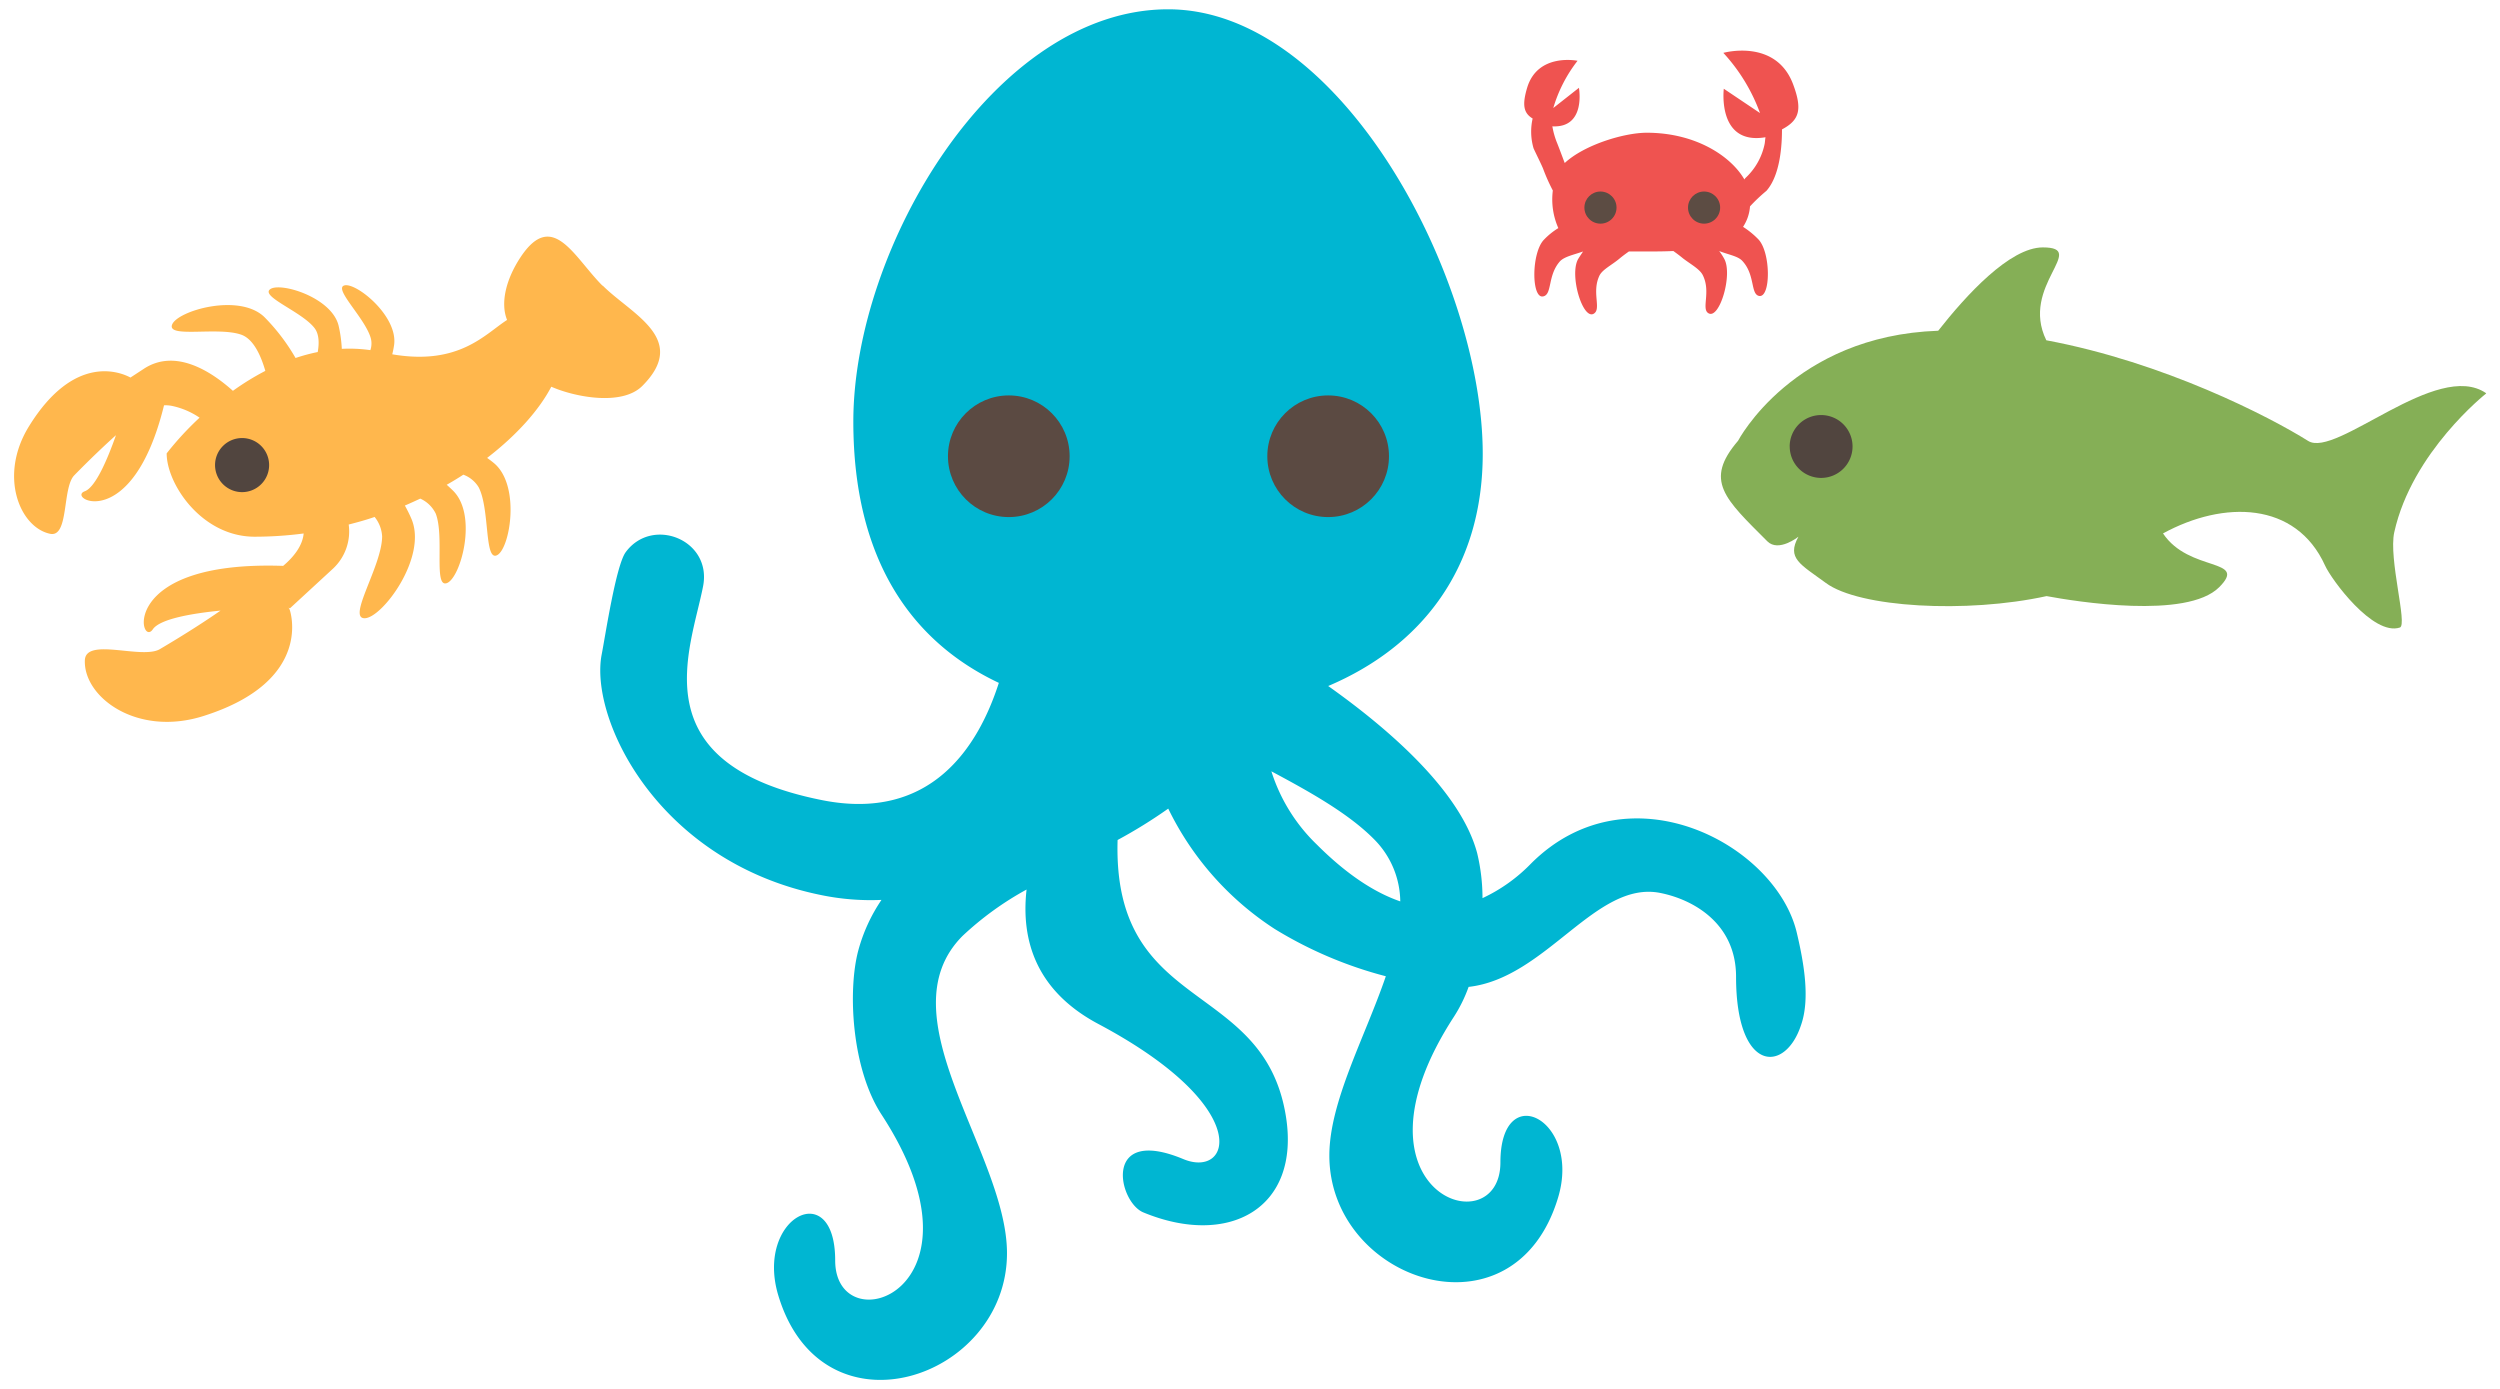 <svg id="Layer_1" data-name="Layer 1" xmlns="http://www.w3.org/2000/svg" viewBox="0 0 540 300"><defs><style>.cls-1{fill:#85af56;}.cls-2{fill:#51453f;}.cls-3{fill:#ef5350;}.cls-4{fill:#5c4c43;}.cls-5{fill:#ffb74d;}.cls-6{fill:#00b6d2;}.cls-7{fill:#5b4a42;}</style></defs><title>Artboard 1</title><path class="cls-1" d="M537,84.93c-10.6-7.34-32.4,14.12-38.44,10.31C490.19,90,467.44,78.25,442,73.5c-5.75-11.76,9.2-20.06-.75-20.06-7.14,0-16.57,10.34-22.6,18-31.38,1.08-43.23,23.77-43.23,23.77-7.4,8.63-2.89,12.49,6.33,21.72,2.43,2.42,6.71-1,6.71-1-2.6,4.67.42,5.94,5.94,10,7.17,5.31,30.35,6.62,47.66,2.83,6.25,1.16,30.3,5.07,37.28-1.92,6.36-6.36-6.47-3.14-12.13-11.62,13.12-7.17,28.71-6.93,35,6.93,1.34,3,10.37,15.31,16.16,13.4,1.72-.56-2.48-14.85-1.21-20.58C521,97.6,537,85,537,85"/><path class="cls-2" d="M386.57,96.42a6.79,6.79,0,1,1,6.78,6.81h0a6.79,6.79,0,0,1-6.77-6.81"/><path class="cls-3" d="M381.55,41.22c3.07-3.47,3.36-10.2,3.36-13.27,3.76-2,4.46-4.26,2.38-9.8-3.76-9.9-15.05-6.73-15.05-6.73a38.64,38.64,0,0,1,7.92,13l-7.82-5.25s-1.49,12.18,8.91,10.49h.1c-.1.5-.1,1-.2,1.49a13.82,13.82,0,0,1-4.06,7.23,1.45,1.45,0,0,0-.3.39c-2.87-5-10.49-10.1-21.09-10.1-4.85,0-13.46,2.58-17.72,6.54-.49-1.29-1-2.68-1.58-4.16a17,17,0,0,1-1.09-3.76c7.33.39,5.74-8.32,5.74-8.32l-5.54,4.36a30.71,30.71,0,0,1,5.24-10.2s-8.61-1.78-10.89,5.84c-1.09,3.66-.79,5.45,1.19,6.63a12.78,12.78,0,0,0,.2,6.44c.3.69,1.78,3.66,2.08,4.45a39.62,39.62,0,0,0,2.08,4.66,15.3,15.3,0,0,0,1.19,8.12,15.26,15.26,0,0,0-3.07,2.47c-2.78,2.77-2.78,12.87-.2,12.28,2-.4.89-4.55,3.66-7.62,1-1,3-1.39,4.95-2.08-.39.59-.79,1.18-1.09,1.68-1.88,3.47,1,13.07,3.37,11.78,1.78-1-.5-4.65,1.29-8.31.69-1.29,2.57-2.18,4.25-3.57.7-.59,1.39-1.09,2.08-1.58H355c2.28,0,4.46,0,6.44-.1.69.49,1.38,1,2.08,1.58,1.68,1.29,3.56,2.28,4.25,3.57,1.88,3.66-.39,7.42,1.29,8.31,2.38,1.29,5.25-8.41,3.37-11.78a12.38,12.38,0,0,0-1.09-1.68c2,.79,4,1.09,4.95,2.08,2.87,3,1.78,7.22,3.66,7.62,2.58.5,2.58-9.5-.2-12.28A18,18,0,0,0,376.5,49,9.21,9.21,0,0,0,378,44.58,36.38,36.38,0,0,1,381.55,41.22Z"/><circle class="cls-4" cx="345.7" cy="44.84" r="3.47"/><circle class="cls-4" cx="368.08" cy="44.84" r="3.47"/><path class="cls-5" d="M130.13,61.7c-6.16-6.16-10.76-16.57-17.68-6.16-3.24,4.9-4.37,10-2.92,13.57-4.71,3-10.32,9.9-24.8,7.42.15-.63.28-1.25.38-1.89,1-6.26-8.08-13.6-10.67-13S79,68.82,80.12,73.16A4.51,4.51,0,0,1,80,75.63a32.64,32.64,0,0,0-6.17-.28,28.35,28.35,0,0,0-.68-4.95c-1.44-6.18-12.63-9.53-14.79-7.93s6.93,4.87,9.62,8.45c.93,1.26,1,3.17.65,5.12a39.34,39.34,0,0,0-4.79,1.29,42.92,42.92,0,0,0-6.76-8.87c-5.45-5.23-18.81-1.32-19.91,1.67s10.08.34,15.07,2.21c2.56,1,4.13,4.51,5.07,7.77a56.68,56.68,0,0,0-7,4.31c-4.7-4.21-12.41-9.21-19.21-4.78l-2.92,1.91c-2-1.08-12.06-5.43-21.92,10.53-6.61,10.69-2,21.84,4.56,23.22,4.1.86,2.59-9.9,5.21-12.62C19.63,99,22.74,96.07,25.05,94c-1.83,5.2-4.41,11.27-6.75,12.12-4.05,1.48,10.26,9.39,17.13-18.57a6.76,6.76,0,0,1,1.68.12,16.62,16.62,0,0,1,6,2.55A66.11,66.11,0,0,0,36,97.93c0,6.64,7.58,18,19,18a81.54,81.54,0,0,0,10.59-.7c-.24,2.7-2.21,5.13-4.43,7C25.23,121,30.21,140.09,33,135.94c1.54-2.27,8.55-3.45,14.64-4.05-3.08,2.14-7.47,5-13.12,8.33-3.88,2.26-16-2.62-16.19,2.4-.31,8,11.34,16.64,25.74,12C68,147,62.58,131.71,62.58,131.71s-.09-.18-.25-.46l.28.16L72,122.76a11,11,0,0,0,3.32-9.46c1.9-.49,3.77-1,5.6-1.64a7.35,7.35,0,0,1,1.62,4.18c0,6.33-7.58,17.7-3.79,17.7s13.68-13.24,10.11-21.49a30.17,30.17,0,0,0-1.41-2.85c1.13-.48,2.25-1,3.33-1.5a6.83,6.83,0,0,1,3.34,3.24c1.92,5-.53,16.16,2.43,15s6.67-14.54,1.37-19.89c-.46-.46-.94-.9-1.43-1.34,1.24-.7,2.44-1.43,3.59-2.18a6.47,6.47,0,0,1,3.31,2.72c2.45,4.71,1.19,16.13,4,14.66s5.09-15.17-.76-19.93c-.45-.37-.92-.72-1.41-1.07,6.5-5,11.29-10.45,13.86-15.38,5.07,2.24,15.26,4.22,19.65-.16,10.18-10.19-2.37-15.5-8.53-21.67"/><path class="cls-2" d="M46.45,100.45a5.84,5.84,0,1,1,5.84,5.85h0a5.85,5.85,0,0,1-5.84-5.85"/><path class="cls-6" d="M388.14,201.61c-4.38-19.13-36.24-36.24-57.43-15.09A35.49,35.49,0,0,1,320.22,194a41.54,41.54,0,0,0-1.16-9.75c-3.55-13.26-18.81-26.6-32.17-36.07,20-8.49,33.38-25.27,33.38-50.17,0-37.54-30.43-96-67.95-96s-68,51.48-68,89.06c0,29.77,12.53,47.52,31.43,56.43-4.45,13.86-14.67,30-38.14,25.34-39.49-7.85-28.46-32.32-25.75-46.17,2-10.09-11-15.21-16.72-7.38-2.11,2.91-4.42,18.22-5.16,22-2.75,13.86,12.06,45,47.61,52.09a53,53,0,0,0,12.81,1,36.34,36.34,0,0,0-5,10.89c-2.32,8.63-1.47,25.53,5,35.46,24.89,38.16-10,49.78-10,31.52s-17.35-9.28-12.29,7.55c9.48,31.54,49.4,18.09,49.4-9.11,0-21.57-26.79-51.31-9.58-68.55a67.46,67.46,0,0,1,13.81-10c-1.26,11.13,2.18,22,15.62,29.1,33.77,18,28.54,33.43,18.23,29.12-17.51-7.28-14.11,9.25-8.63,11.52,18.45,7.63,34-.83,30.79-20.79-4.8-29.78-37.47-21.94-36.35-59.65a107.06,107.06,0,0,0,10.94-6.78,64.62,64.62,0,0,0,23,26,88.31,88.31,0,0,0,24,10.21c-4.49,13.15-12.2,27.11-12.2,38.72,0,27.2,39.9,40.65,49.4,9.11,5.1-16.83-12.45-25.87-12.45-7.62s-34.84,6.64-10-31.53a31.47,31.47,0,0,0,3.13-6.38c16.77-1.89,27.47-23.08,41.42-20.29,7.11,1.42,16.35,6.56,16.35,18.1,0,20.79,10.57,20.91,14,10.53C391,215.92,389.7,208.23,388.14,201.61Zm-113.51-35c8.44,4.5,16.65,9.12,22.09,14.59a19.3,19.3,0,0,1,5.74,13.5c-5.83-2-11.88-6.13-18-12.25A37.76,37.76,0,0,1,274.63,166.64Z"/><circle class="cls-7" cx="217.9" cy="98.55" r="13.14"/><circle class="cls-7" cx="286.88" cy="98.55" r="13.14"/></svg>